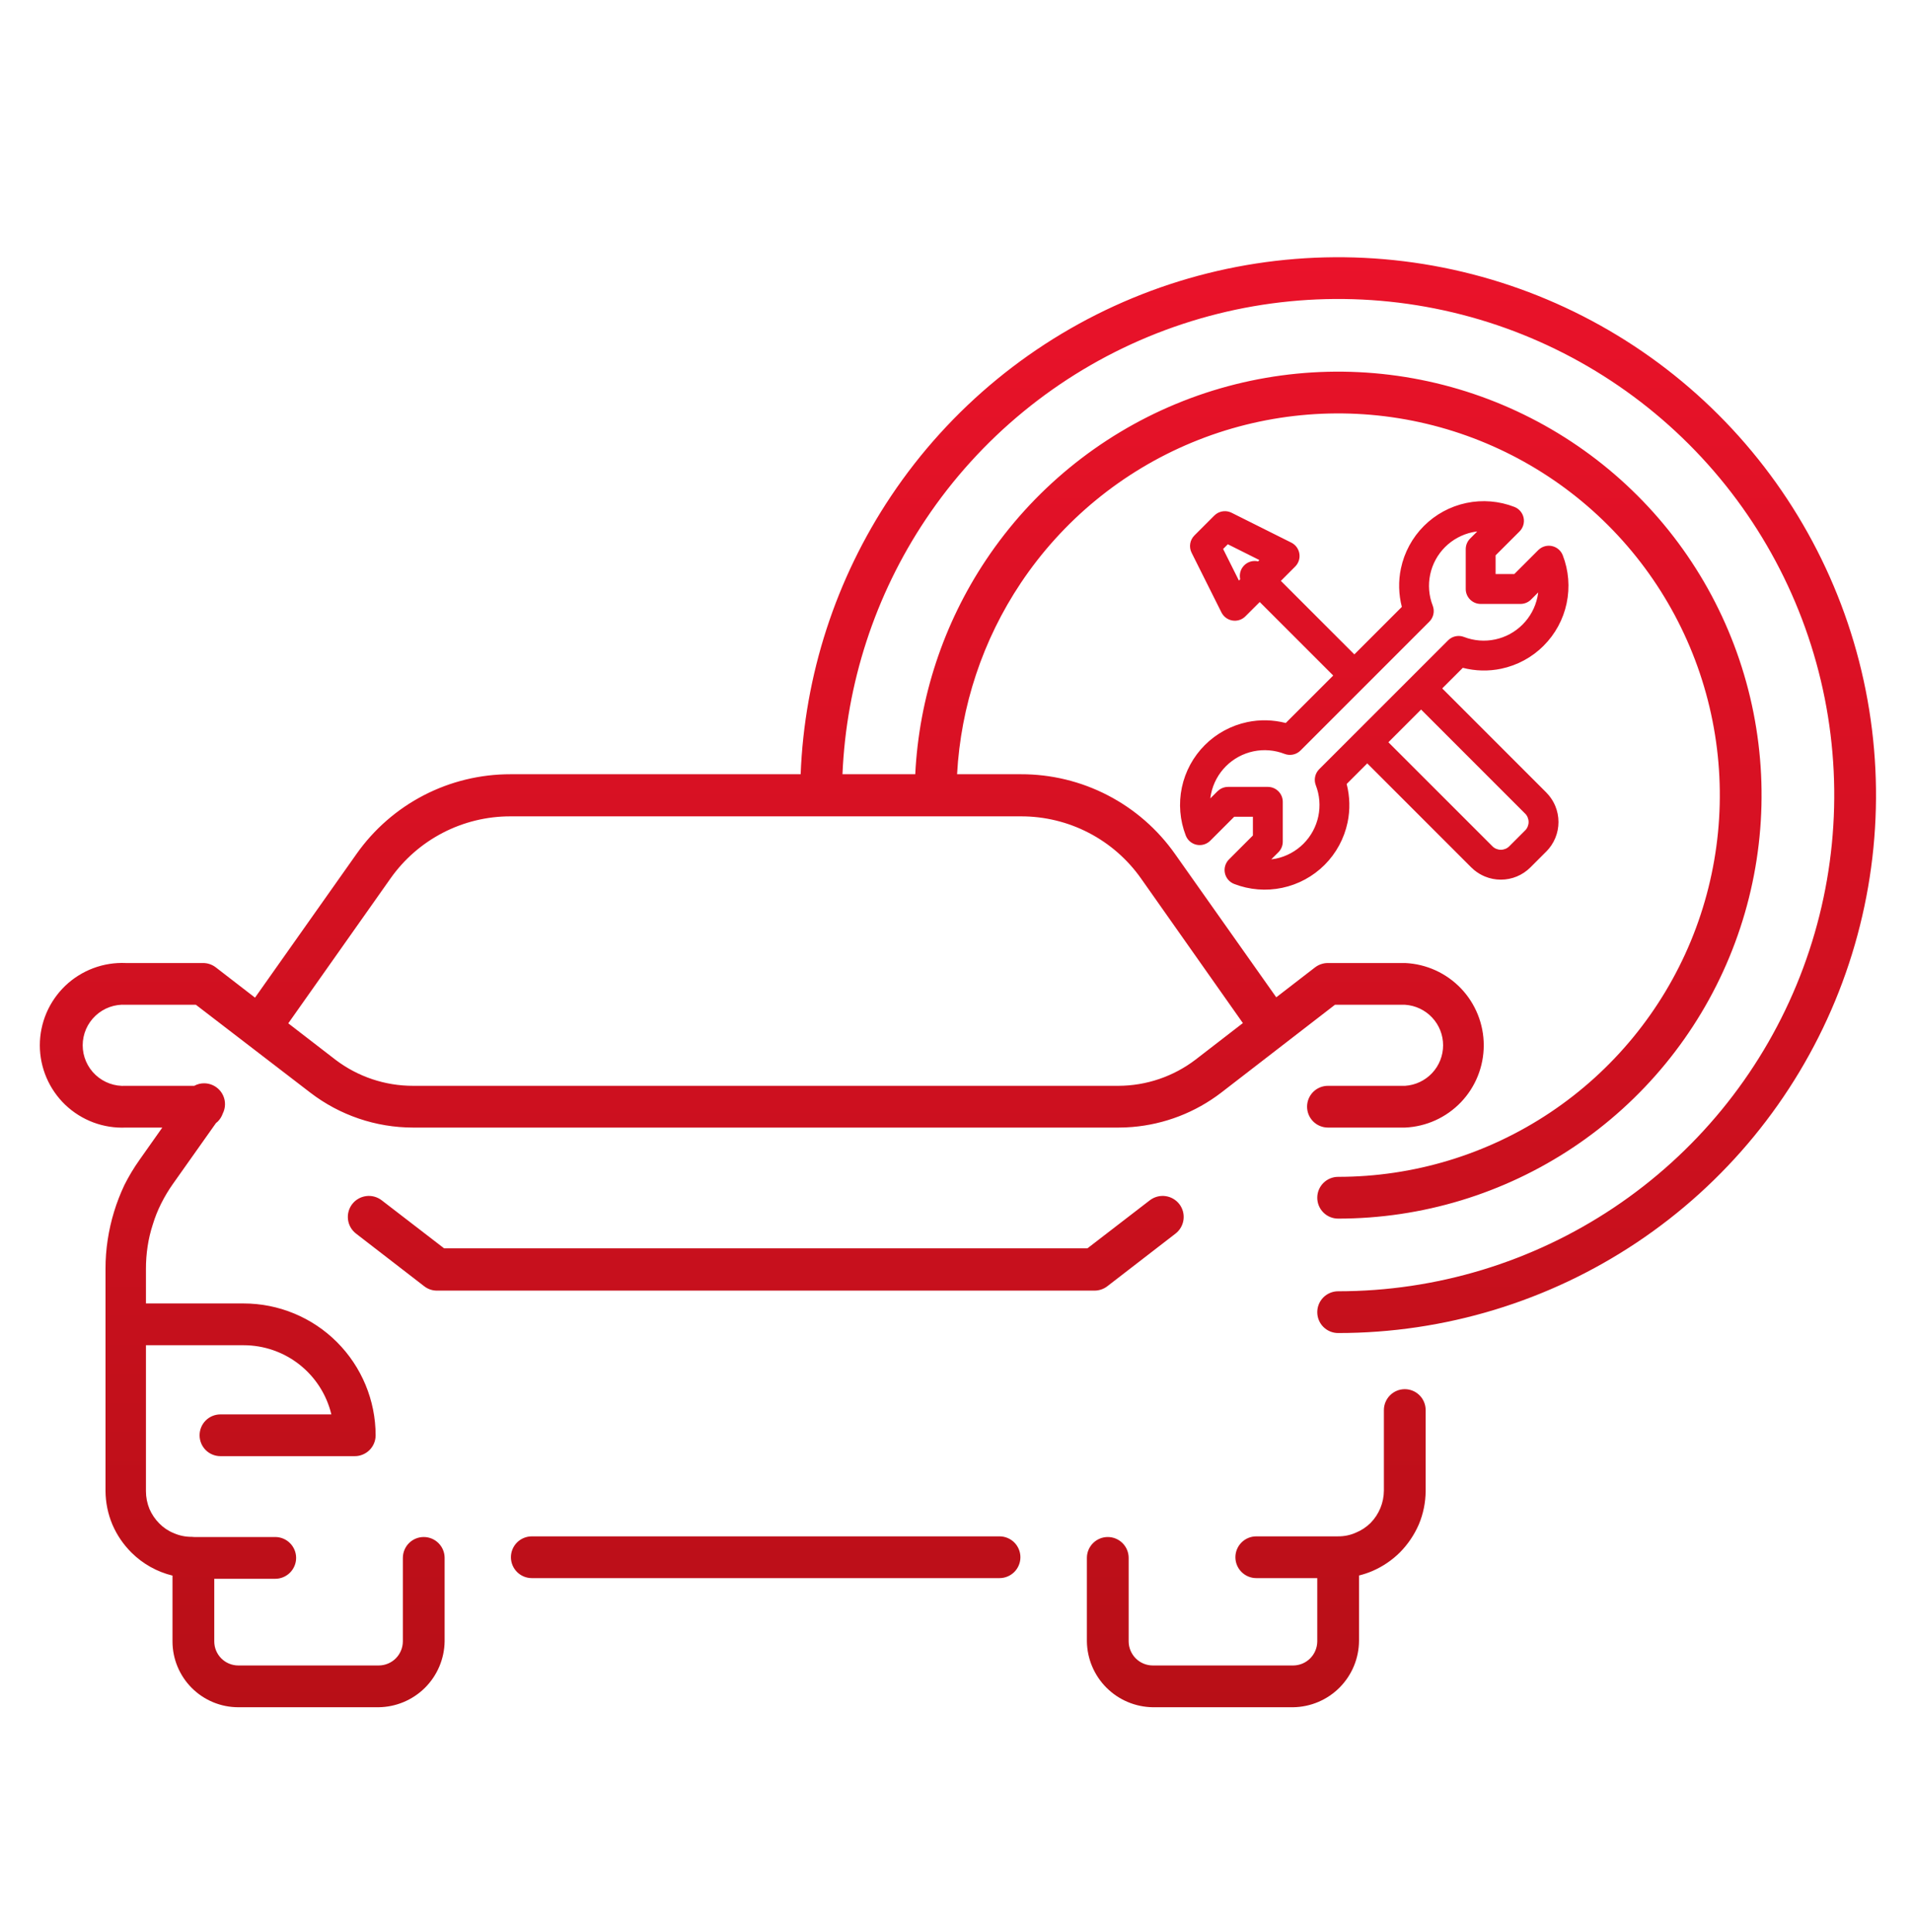 <svg width="96" height="97" viewBox="0 0 96 97" fill="none" xmlns="http://www.w3.org/2000/svg">
<path d="M56.852 14.97C61.786 12.926 67.216 12.392 72.455 13.434C77.694 14.476 82.506 17.047 86.283 20.824C90.06 24.601 92.632 29.414 93.674 34.652C94.716 39.891 94.182 45.321 92.138 50.256C90.094 55.191 86.632 59.408 82.19 62.376C77.749 65.343 72.528 66.927 67.186 66.927C66.909 66.927 66.642 66.817 66.445 66.62C66.249 66.424 66.139 66.157 66.139 65.879C66.139 65.601 66.249 65.334 66.445 65.138C66.642 64.941 66.909 64.83 67.186 64.83C72.113 64.83 76.929 63.37 81.025 60.633C85.122 57.896 88.315 54.005 90.2 49.453C92.085 44.902 92.579 39.893 91.618 35.062C90.657 30.23 88.284 25.79 84.801 22.307C81.317 18.823 76.878 16.45 72.046 15.489C67.214 14.528 62.206 15.022 57.654 16.907C53.103 18.793 49.212 21.986 46.475 26.082C43.932 29.887 42.492 34.313 42.3 38.872H45.954C46.144 35.035 47.367 31.314 49.509 28.108C51.845 24.612 55.165 21.887 59.05 20.277C62.935 18.668 67.211 18.248 71.335 19.068C75.459 19.889 79.247 21.913 82.221 24.887C85.194 27.86 87.219 31.648 88.039 35.773C88.859 39.897 88.438 44.172 86.829 48.057C85.22 51.941 82.495 55.263 78.999 57.599C75.503 59.935 71.392 61.182 67.186 61.182C66.909 61.182 66.642 61.072 66.445 60.875C66.249 60.678 66.139 60.412 66.139 60.134C66.139 59.856 66.249 59.589 66.445 59.393C66.642 59.196 66.909 59.085 67.186 59.085C70.977 59.085 74.682 57.961 77.834 55.855C80.986 53.75 83.442 50.757 84.893 47.255C86.343 43.753 86.722 39.899 85.982 36.182C85.243 32.464 83.418 29.049 80.738 26.369C78.058 23.689 74.643 21.864 70.926 21.124C67.208 20.385 63.354 20.764 59.852 22.215C56.351 23.665 53.358 26.122 51.252 29.273C49.341 32.134 48.241 35.45 48.054 38.872H51.26C52.777 38.868 54.274 39.231 55.621 39.929C56.969 40.627 58.128 41.639 59.001 42.881L64.08 50.071L66.029 48.567C66.215 48.426 66.442 48.349 66.675 48.35H70.55C71.613 48.398 72.617 48.854 73.353 49.623C74.088 50.392 74.498 51.416 74.498 52.48C74.498 53.545 74.088 54.569 73.353 55.338C72.617 56.107 71.613 56.563 70.55 56.611H66.675C66.397 56.611 66.13 56.5 65.934 56.304C65.737 56.107 65.627 55.84 65.627 55.562C65.627 55.285 65.737 55.018 65.934 54.821C66.13 54.625 66.397 54.515 66.675 54.515H70.55C71.066 54.481 71.551 54.252 71.905 53.875C72.26 53.497 72.457 52.998 72.457 52.48C72.457 51.963 72.26 51.464 71.905 51.086C71.551 50.709 71.066 50.48 70.55 50.446H67.027L61.315 54.858C60.02 55.851 58.471 56.447 56.855 56.582C56.623 56.602 56.391 56.611 56.157 56.611H20.739C18.874 56.61 17.061 55.994 15.581 54.858L9.836 50.446H6.321C6.043 50.428 5.764 50.468 5.502 50.562C5.24 50.657 5 50.804 4.797 50.994C4.594 51.185 4.431 51.414 4.32 51.67C4.21 51.926 4.152 52.202 4.152 52.48C4.152 52.759 4.21 53.035 4.32 53.29C4.431 53.546 4.594 53.776 4.797 53.967C5 54.157 5.24 54.304 5.502 54.398C5.764 54.493 6.043 54.532 6.321 54.515H9.753C9.832 54.472 9.917 54.438 10.005 54.417C10.152 54.382 10.305 54.379 10.453 54.408C10.601 54.438 10.742 54.499 10.864 54.588C10.987 54.677 11.089 54.791 11.163 54.923C11.237 55.055 11.282 55.201 11.294 55.352C11.306 55.502 11.285 55.654 11.233 55.796C11.219 55.835 11.202 55.873 11.184 55.909C11.132 56.056 11.05 56.192 10.938 56.304C10.908 56.333 10.876 56.36 10.843 56.386L8.678 59.446C8.458 59.758 8.262 60.086 8.091 60.427C7.922 60.764 7.782 61.115 7.672 61.476C7.555 61.834 7.468 62.202 7.412 62.574C7.355 62.949 7.327 63.328 7.328 63.707V65.442H12.234C13.99 65.442 15.674 66.139 16.916 67.38C18.158 68.621 18.858 70.305 18.86 72.061C18.86 72.201 18.832 72.34 18.777 72.469C18.723 72.598 18.642 72.716 18.541 72.814C18.44 72.911 18.32 72.987 18.189 73.038C18.058 73.089 17.919 73.113 17.778 73.108H11.068C10.79 73.108 10.524 72.998 10.327 72.802C10.131 72.605 10.021 72.338 10.021 72.061C10.021 71.783 10.131 71.515 10.327 71.318C10.524 71.122 10.79 71.012 11.068 71.012H16.638C16.4 70.023 15.837 69.142 15.038 68.512C14.239 67.882 13.252 67.539 12.234 67.539H7.328V74.861C7.327 75.169 7.387 75.474 7.504 75.759C7.622 76.031 7.79 76.278 7.999 76.488C8.206 76.699 8.454 76.865 8.729 76.975C9.011 77.099 9.317 77.162 9.626 77.159C9.668 77.159 9.709 77.163 9.75 77.168H13.819C14.097 77.168 14.364 77.278 14.56 77.475C14.757 77.671 14.868 77.938 14.868 78.216C14.868 78.494 14.757 78.76 14.56 78.957C14.364 79.154 14.097 79.265 13.819 79.265H10.758V82.41C10.758 82.73 10.886 83.037 11.112 83.264C11.339 83.49 11.646 83.617 11.966 83.617H19.011C19.332 83.617 19.64 83.491 19.868 83.265C20.096 83.038 20.225 82.731 20.227 82.41V78.216C20.228 77.938 20.338 77.671 20.534 77.475C20.731 77.278 20.997 77.168 21.275 77.168C21.553 77.168 21.82 77.278 22.017 77.475C22.213 77.671 22.324 77.938 22.324 78.216V82.41C22.311 83.284 21.957 84.118 21.339 84.735C20.72 85.352 19.884 85.703 19.011 85.714H11.966C11.089 85.714 10.249 85.366 9.629 84.746C9.01 84.126 8.661 83.286 8.661 82.41V79.105C7.887 78.916 7.172 78.519 6.599 77.948C6.193 77.544 5.867 77.066 5.642 76.539C5.419 76.008 5.302 75.438 5.298 74.861V63.707C5.296 63.219 5.333 62.73 5.407 62.247C5.551 61.294 5.834 60.367 6.246 59.496C6.465 59.058 6.718 58.638 7.001 58.238L8.149 56.611H6.321C5.763 56.636 5.206 56.548 4.683 56.352C4.16 56.155 3.682 55.855 3.278 55.47C2.875 55.084 2.553 54.619 2.333 54.105C2.114 53.592 2 53.039 2 52.48C2 51.922 2.114 51.369 2.333 50.855C2.553 50.342 2.875 49.877 3.278 49.491C3.682 49.105 4.16 48.806 4.683 48.609C5.206 48.413 5.763 48.325 6.321 48.35H10.196C10.427 48.35 10.651 48.427 10.834 48.567L12.804 50.088L17.895 42.881C18.767 41.641 19.926 40.629 21.271 39.931C22.617 39.233 24.113 38.87 25.629 38.872H40.2C40.394 33.898 41.959 29.067 44.731 24.917C47.699 20.476 51.917 17.014 56.852 14.97ZM70.533 69.745C70.811 69.745 71.078 69.856 71.274 70.053C71.471 70.249 71.581 70.516 71.581 70.794V74.861C71.577 75.438 71.46 76.008 71.237 76.539C71.01 77.06 70.689 77.535 70.29 77.939C69.889 78.338 69.417 78.656 68.897 78.879C68.683 78.97 68.461 79.043 68.235 79.1V82.376C68.231 83.254 67.882 84.096 67.265 84.72C66.647 85.344 65.809 85.701 64.931 85.714H57.877C57.005 85.701 56.172 85.349 55.555 84.733C54.938 84.116 54.585 83.282 54.572 82.41V78.216C54.572 77.938 54.683 77.671 54.88 77.475C55.077 77.278 55.343 77.168 55.621 77.168C55.899 77.168 56.166 77.278 56.362 77.475C56.559 77.671 56.669 77.938 56.669 78.216V82.41C56.671 82.73 56.8 83.036 57.025 83.262C57.251 83.488 57.557 83.615 57.877 83.617H64.931C65.25 83.615 65.556 83.488 65.782 83.262C66.008 83.036 66.136 82.73 66.139 82.41V79.231H63.077C62.799 79.231 62.532 79.12 62.336 78.924C62.139 78.727 62.028 78.461 62.028 78.183C62.028 77.905 62.139 77.638 62.336 77.441C62.532 77.245 62.799 77.135 63.077 77.135H67.169C67.175 77.135 67.181 77.134 67.186 77.134C67.493 77.137 67.796 77.075 68.075 76.95C68.351 76.838 68.602 76.672 68.814 76.463C69.24 76.029 69.481 75.445 69.484 74.836V70.794C69.484 70.516 69.596 70.249 69.792 70.053C69.989 69.856 70.255 69.745 70.533 69.745ZM50.185 77.135C50.463 77.135 50.73 77.245 50.927 77.441C51.123 77.638 51.234 77.905 51.234 78.183C51.234 78.461 51.123 78.727 50.927 78.924C50.73 79.12 50.464 79.231 50.185 79.231H26.702C26.424 79.231 26.157 79.121 25.961 78.924C25.764 78.727 25.653 78.461 25.653 78.183C25.653 77.905 25.764 77.638 25.961 77.441C26.157 77.245 26.424 77.135 26.702 77.135H50.185ZM58.516 60.052C58.653 60.07 58.785 60.115 58.905 60.185C59.025 60.254 59.131 60.346 59.215 60.456C59.299 60.566 59.361 60.692 59.397 60.826C59.432 60.96 59.441 61.1 59.423 61.237C59.405 61.374 59.359 61.507 59.29 61.627C59.221 61.747 59.128 61.852 59.018 61.937L55.596 64.579C55.411 64.721 55.184 64.797 54.95 64.797H21.939C21.708 64.798 21.483 64.721 21.301 64.579L17.879 61.937C17.769 61.852 17.676 61.747 17.606 61.627C17.537 61.507 17.492 61.375 17.474 61.237C17.455 61.1 17.464 60.96 17.5 60.826C17.536 60.692 17.597 60.566 17.682 60.456C17.766 60.346 17.871 60.254 17.991 60.185C18.111 60.115 18.244 60.07 18.381 60.052C18.518 60.033 18.658 60.042 18.792 60.078C18.926 60.114 19.052 60.176 19.162 60.26L22.299 62.675H54.598L57.734 60.26C57.844 60.176 57.971 60.114 58.105 60.078C58.238 60.042 58.378 60.033 58.516 60.052ZM25.629 40.986C24.448 40.984 23.285 41.267 22.236 41.81C21.188 42.353 20.286 43.14 19.606 44.105L14.474 51.377L16.855 53.214C17.973 54.06 19.338 54.517 20.739 54.515H56.157C57.558 54.511 58.919 54.047 60.032 53.197L62.404 51.365L57.29 44.105C56.61 43.139 55.706 42.351 54.656 41.808C53.607 41.265 52.441 40.983 51.26 40.986H25.629ZM73.623 25.253C74.43 25.083 75.268 25.152 76.036 25.45C76.272 25.542 76.447 25.747 76.499 25.995C76.551 26.243 76.475 26.501 76.296 26.68L75.093 27.882V28.821H76.032L77.234 27.619L77.306 27.557C77.478 27.423 77.703 27.369 77.92 27.415C78.168 27.467 78.373 27.642 78.465 27.878C78.763 28.646 78.829 29.486 78.659 30.292C78.489 31.098 78.088 31.837 77.505 32.419L77.506 32.42C76.924 33.002 76.185 33.403 75.379 33.573C74.738 33.709 74.077 33.691 73.447 33.529L72.413 34.563L77.634 39.784L77.772 39.938C77.903 40.097 78.011 40.275 78.09 40.466C78.196 40.721 78.25 40.995 78.25 41.27C78.25 41.547 78.196 41.82 78.09 42.075C77.984 42.33 77.829 42.562 77.634 42.757L77.633 42.756L76.842 43.547C76.647 43.742 76.416 43.898 76.161 44.004C75.906 44.11 75.632 44.164 75.356 44.164C75.08 44.164 74.807 44.11 74.552 44.004C74.361 43.925 74.183 43.817 74.023 43.687L73.87 43.548L68.649 38.327L67.615 39.361C67.777 39.992 67.795 40.653 67.66 41.294C67.49 42.1 67.09 42.84 66.507 43.423C65.924 44.005 65.183 44.406 64.377 44.575C63.571 44.745 62.732 44.677 61.964 44.379C61.728 44.287 61.553 44.082 61.501 43.834C61.449 43.586 61.526 43.329 61.705 43.149L62.907 41.946V41.007H61.968L60.767 42.209C60.587 42.388 60.33 42.465 60.082 42.413C59.834 42.361 59.629 42.187 59.537 41.95C59.239 41.182 59.17 40.344 59.34 39.537C59.51 38.73 59.911 37.99 60.494 37.407C61.077 36.824 61.817 36.424 62.624 36.254C63.265 36.119 63.926 36.137 64.556 36.299L66.94 33.915L63.25 30.225L62.53 30.944C62.36 31.115 62.118 31.193 61.88 31.154C61.642 31.116 61.437 30.965 61.329 30.75L59.829 27.75C59.685 27.461 59.742 27.112 59.97 26.884L60.97 25.884L61.06 25.807C61.284 25.645 61.583 25.617 61.836 25.743L64.836 27.243C65.051 27.351 65.202 27.556 65.24 27.794C65.279 28.032 65.201 28.274 65.03 28.444L64.311 29.164L68.001 32.855L70.385 30.47C70.223 29.839 70.205 29.178 70.34 28.537C70.51 27.73 70.91 26.99 71.493 26.407C72.076 25.824 72.816 25.423 73.623 25.253ZM73.932 26.721C73.41 26.831 72.931 27.091 72.554 27.468C72.177 27.845 71.918 28.324 71.808 28.846C71.698 29.368 71.742 29.911 71.936 30.408C72.043 30.685 71.977 31 71.767 31.21L65.297 37.681C65.087 37.891 64.772 37.957 64.495 37.85C63.998 37.657 63.455 37.612 62.933 37.722C62.411 37.832 61.932 38.091 61.555 38.468C61.178 38.845 60.918 39.324 60.808 39.846C60.791 39.925 60.779 40.004 60.77 40.084L61.127 39.728L61.241 39.634C61.364 39.552 61.508 39.507 61.657 39.507H63.657C64.071 39.507 64.407 39.843 64.407 40.257V42.257C64.407 42.456 64.328 42.648 64.188 42.788L63.829 43.145C63.909 43.136 63.989 43.124 64.068 43.108C64.59 42.998 65.069 42.738 65.446 42.361C65.823 41.984 66.082 41.506 66.192 40.984C66.302 40.463 66.258 39.92 66.065 39.423C65.958 39.146 66.025 38.831 66.234 38.621L72.707 32.149L72.79 32.077C72.995 31.925 73.266 31.886 73.508 31.98C74.005 32.172 74.547 32.216 75.068 32.105C75.59 31.995 76.069 31.735 76.445 31.358C76.822 30.982 77.082 30.503 77.192 29.982C77.209 29.903 77.221 29.823 77.231 29.744L76.873 30.102C76.732 30.242 76.542 30.321 76.343 30.321H74.343C73.929 30.321 73.593 29.985 73.593 29.571V27.571C73.593 27.372 73.672 27.182 73.812 27.041L74.17 26.683C74.09 26.692 74.011 26.704 73.932 26.721ZM69.71 37.266L74.932 42.487V42.488C74.987 42.544 75.054 42.588 75.127 42.618C75.2 42.648 75.278 42.664 75.356 42.664C75.435 42.664 75.513 42.648 75.586 42.618C75.659 42.588 75.725 42.544 75.781 42.488V42.487L76.573 41.695H76.574C76.63 41.64 76.674 41.573 76.704 41.5C76.734 41.427 76.75 41.349 76.75 41.27C76.75 41.192 76.734 41.114 76.704 41.041C76.674 40.968 76.63 40.901 76.574 40.846H76.573L71.352 35.624L69.71 37.266ZM61.412 27.562L62.205 29.148L62.27 29.082C62.215 28.839 62.28 28.573 62.47 28.384C62.659 28.194 62.925 28.129 63.168 28.185L63.233 28.119L61.648 27.326L61.412 27.562Z" fill="url(#paint0_linear_340_24717)"/>
<defs>
<linearGradient id="paint0_linear_340_24717" x1="48.096" y1="12.915" x2="48.096" y2="85.714" gradientUnits="userSpaceOnUse">
<stop stop-color="#EA122A"/>
<stop offset="1" stop-color="#B80F17"/>
</linearGradient>
</defs>
</svg>
